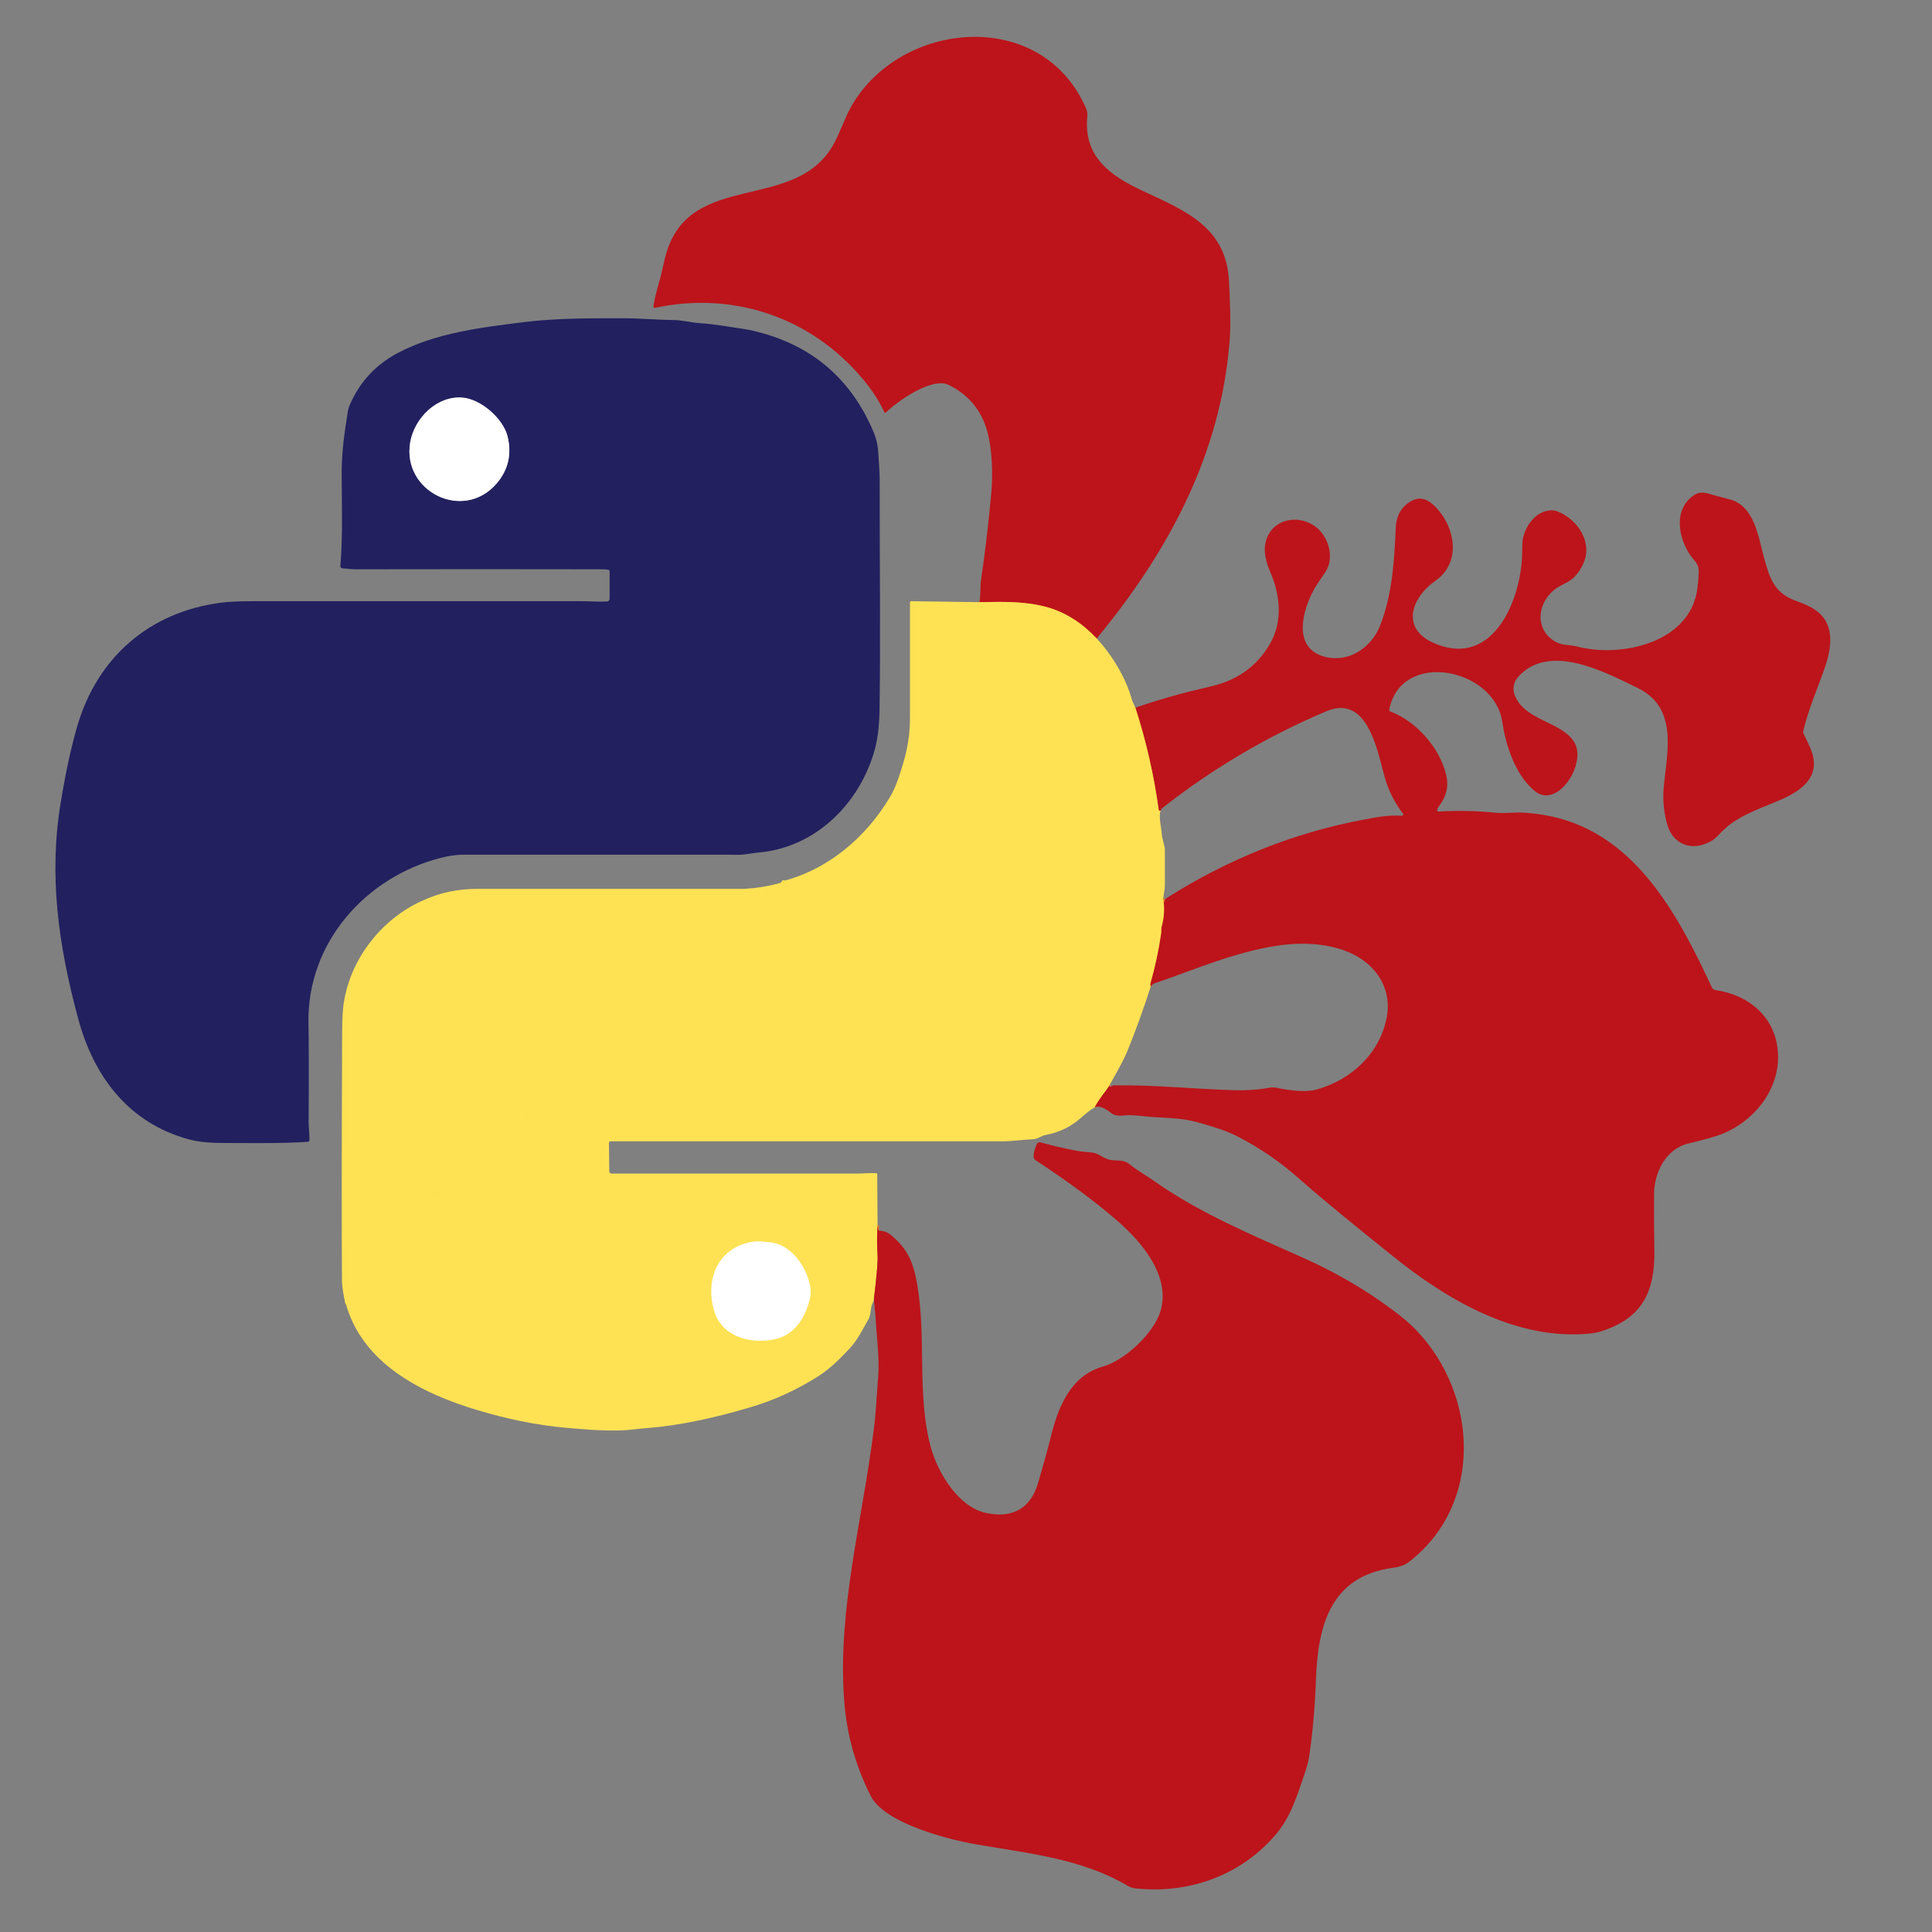<?xml version="1.0" encoding="UTF-8" standalone="no" ?>
<!DOCTYPE svg PUBLIC "-//W3C//DTD SVG 1.1//EN" "http://www.w3.org/Graphics/SVG/1.1/DTD/svg11.dtd">
<svg xmlns="http://www.w3.org/2000/svg" xmlns:xlink="http://www.w3.org/1999/xlink" version="1.1" width="1080" height="1080" viewBox="0 0 1080 1080" xml:space="preserve">
<rect x="0" y="0" width="1080" height="1080" fill="#808080" stroke="none"/>
<desc>Created with Fabric.js 5.2.4</desc>
<defs>
</defs>
<rect x="0" y="0" width="100%" height="100%" fill="transparent"></rect>
<g transform="matrix(1 0 0 1 540 540)" id="fc7c6ead-72c7-43c2-9d6c-8364fb9e2550"  >
<rect style="stroke: none; stroke-width: 1; stroke-dasharray: none; stroke-linecap: butt; stroke-dashoffset: 0; stroke-linejoin: miter; stroke-miterlimit: 4; fill: rgb(255,255,255); fill-rule: nonzero; opacity: 1; visibility: hidden;" vector-effect="non-scaling-stroke"  x="-540" y="-540" rx="0" ry="0" width="1080" height="1080" />
</g>
<g transform="matrix(1 0 0 1 540 540)" id="c202af50-7bcb-4051-985d-fba7ca373e3b"  >
</g>
<g transform="matrix(0.91 0 0 0.91 527.05 538.4)"  >
<g style="" vector-effect="non-scaling-stroke"   >
		<g transform="matrix(1 0 0 1 58.5 -210.67)"  >
<path style="stroke: rgb(222,116,47); stroke-width: 2; stroke-dasharray: none; stroke-linecap: butt; stroke-dashoffset: 0; stroke-linejoin: miter; stroke-miterlimit: 4; fill: none; fill-rule: nonzero; opacity: 1;" vector-effect="non-scaling-stroke"  transform=" translate(-670.6, -397.77)" d="M 706.6 409 C 698.2 400.1 688.1 393.1 676.2 389.8 C 662.9 386.1 649.9 386.4 634.6 386.7" stroke-linecap="round" />
</g>
		<g transform="matrix(1 0 0 1 -41.18 183.42)"  >
<path style="stroke: rgb(222,116,47); stroke-width: 2; stroke-dasharray: none; stroke-linecap: butt; stroke-dashoffset: 0; stroke-linejoin: miter; stroke-miterlimit: 4; fill: none; fill-rule: nonzero; opacity: 1;" vector-effect="non-scaling-stroke"  transform=" translate(-570.92, -791.85)" d="M 572 769.5 C 571.7 775.7 571.7 781.9 572 788 C 572.2 791.8 571.5 800.6 569.8 814.2" stroke-linecap="round" />
</g>
		<g transform="matrix(1 0 0 1 -232.11 79.27)"  >
<path style="stroke: rgb(255,219,76); stroke-width: 2; stroke-dasharray: none; stroke-linecap: butt; stroke-dashoffset: 0; stroke-linejoin: miter; stroke-miterlimit: 4; fill: none; fill-rule: nonzero; opacity: 1;" vector-effect="non-scaling-stroke"  transform=" translate(-379.99, -687.7)" d="M 245.1 817.1 C 250.5 815.7 244.6 806.8 252.7 806.2 C 257.1 805.9 256.6 801.6 260 799.6 C 263.7 797.4 264.2 794.1 266.2 790.7 C 267.6 788.4 268 785.3 268.2 783 C 268.2 782.6 268.5 782.4 268.9 782.4 C 269.3 782.4 269.5 782.2 269.5 781.7 C 270.2 780.4 271.1 779.3 272.2 778.3 C 272.4 778.1 272.7 778 273 777.9 C 274.9 777.7 275.4 776.4 275.3 774.5 C 274.9 768 280.3 766.8 283.8 762.6 C 284 762.4 284.1 762.1 284.1 761.8 C 284.2 759.4 288.8 759 290.6 758.6 C 291 758.5 291.3 758.3 291.4 757.9 L 292.2 755.6 C 292.6 754.5 293.7 753.8 294.9 753.9 C 297 754.2 299 753.9 300.9 753 C 303.7 751.8 301.3 748.1 298.6 748.8 C 297.7 749 296.7 748.5 296.5 747.5 C 296.4 747 296.5 746.5 296.8 746.1 C 298.8 743.3 301.5 744.3 304.3 743.5 C 304.6 743.4 304.9 743.1 305 742.8 C 305.4 741.5 306.3 740.8 307.6 740.7 C 308.5 740.6 309.2 739.9 309.2 739 C 309.1 736.7 309.2 734.4 309.5 732.1 C 309.5 731.8 309.7 731.5 310 731.3 C 310.8 730.7 311.7 730.7 312.6 731.3 C 312.9 731.5 313.1 731.8 313.1 732.2 C 313.2 734.5 314.3 736 316.5 736.7 C 317.6 737.1 318.8 736.4 319.2 735.3 C 319.3 735.1 319.3 734.9 319.3 734.6 L 319.3 728.3 C 319.3 727.9 319.5 727.6 319.8 727.4 L 321.7 726.1 C 322 725.9 322.2 725.6 322.2 725.3 C 322.4 723.3 322 718.7 325.2 719 C 327 719.1 327.4 720.8 327.1 722.3 C 327 722.7 327.2 723 327.6 723.2 L 329.3 723.9 C 330.1 724.2 331 723.8 331.3 723 C 331.4 722.8 331.4 722.6 331.4 722.5 L 331.4 716.6 C 331.4 715.4 332.3 714.3 333.5 714 L 336 713.4 C 336.4 713.3 336.6 713.1 336.8 712.8 C 337.3 711.9 338 711.3 338.9 710.8 C 339.2 710.7 339.6 710.6 339.9 710.7 C 342.5 711.4 344.1 710.5 344.6 708 C 344.7 707.7 344.8 707.4 345.1 707.1 L 349.6 703.2 C 349.9 703 350.1 703 350.4 703.2 C 351.8 704.3 353.4 704.7 355.1 704.5 C 356.1 704.4 356.9 703.5 356.7 702.4 C 356.7 702.2 356.6 702 356.5 701.8 C 355 698.7 355.6 696.1 358.4 693.9 C 358.7 693.7 359 693.6 359.3 693.5 C 361 693.4 363.4 693.1 366.7 692.6 C 371.1 692 371 689.5 373.4 686.5 C 375.3 684.2 372.7 682.2 374 680.3 C 375.2 678.5 380.1 678.6 381.9 678.9 C 382.4 679 382.9 678.7 383 678.1 C 383.4 676.6 384.3 675.6 385.6 675.1 C 385.9 675 386 674.8 386.1 674.5 C 386.2 671.8 387.5 670.5 390.1 670.6 C 390.4 670.6 390.7 670.5 391 670.4 C 391.9 669.9 392.4 669.1 392.3 668 C 392.3 667.6 392.5 667.3 392.9 667.1 L 395.5 666.3 C 395.8 666.2 396.1 666 396.4 665.7 L 398.9 662.7 C 399.1 662.5 399.2 662.2 399.2 661.9 C 399.1 659 400.5 657.5 403.3 657.4 C 403.6 657.4 403.9 657.1 403.9 656.8 C 403.9 655.5 404.3 654.5 405.1 653.7 C 405.4 653.4 405.7 653.3 406.1 653.3 L 408.8 653.1 C 409.2 653.1 409.6 652.7 409.5 652.3 C 409.2 648.4 411.9 649.4 413.8 648 C 415 647.2 416 646.2 416.9 645.1 C 417.1 644.9 417.2 644.5 417.1 644.2 C 416.9 642.9 417.2 641.8 418.2 641 C 418.5 640.8 418.8 640.6 419.1 640.6 C 422.3 640.6 419.9 635.5 425 635.6 C 425.4 635.6 425.7 635.5 426 635.4 C 426.8 635 427.2 634.3 427.2 633.4 C 427.2 632.5 428 631.7 428.9 631.7 C 428.9 631.7 429 631.7 429 631.7 C 430.5 631.9 431.1 630.7 431.5 629.3 C 432.1 627.2 435.1 626.7 436.3 623.8 C 436.5 623.4 436.7 623.1 437.1 622.9 L 438.4 622.1 C 438.7 621.9 438.9 621.7 438.9 621.3 C 439.2 619 440.5 618.1 442.8 618.7 C 443.2 618.8 443.6 618.7 443.9 618.4 C 445 617.5 445.4 616.2 445 614.7 C 444.9 614.4 445 614.2 445.2 614 L 448.2 611.7 C 448.5 611.5 448.8 611.4 449.1 611.3 C 450.8 611 451.9 610.1 452.6 608.4 C 452.7 608.1 452.9 607.9 453.2 607.9 C 457 607.3 462.8 605.8 464.7 602.1 C 464.8 601.8 465 601.6 465.3 601.5 C 466.7 600.7 467.6 599.4 468 597.8 C 468.1 597.4 468.3 597.2 468.5 596.9 L 473.5 593 C 473.8 592.8 474 592.5 474.2 592.1 C 474.7 591 475.6 590.3 476.8 589.9 C 477.1 589.8 477.4 589.6 477.6 589.3 C 480.7 585.5 484.6 582.9 489.3 581.5 C 490.9 581 491.7 581.4 492.9 579.8 C 493.4 579.1 494.2 578.3 495.2 577.7 C 495.5 577.5 495.7 577.2 495.8 576.9 C 496.3 575.4 497.3 574.2 498.7 573.4 C 499 573.2 499.2 573 499.4 572.7 L 503.3 566.8 C 503.5 566.5 503.5 566.3 503.2 566.1 L 503 565.9 C 502.6 565.5 502.7 565.3 503.2 565.2 C 505.4 564.7 507.2 563.6 508.6 561.9 C 508.9 561.8 509 561.7 508.9 561.5 C 508.8 561.2 509 561 509.3 561 C 510.3 561 511.3 560.7 512.3 560.2 C 512.6 560.1 512.8 560.1 513.1 560.2 C 513.7 560.4 514.2 560.3 514.6 559.9 C 514.9 559.6 515 559.1 514.7 558.7 C 514.5 558.5 514.2 558.4 513.9 558.5 C 513.6 558.6 513.4 558.5 513.1 558.3" stroke-linecap="round" />
</g>
		<g transform="matrix(1 0 0 1 97.8 81.72)"  >
<path style="stroke: rgb(222,116,47); stroke-width: 2; stroke-dasharray: none; stroke-linecap: butt; stroke-dashoffset: 0; stroke-linejoin: miter; stroke-miterlimit: 4; fill: none; fill-rule: nonzero; opacity: 1;" vector-effect="non-scaling-stroke"  transform=" translate(-709.9, -690.15)" d="M 705.3 697 C 707.8 691.9 712.2 687.1 714.5 683.3" stroke-linecap="round" />
</g>
		<g transform="matrix(1 0 0 1 131.65 -12.73)"  >
<path style="stroke: rgb(222,116,47); stroke-width: 2; stroke-dasharray: none; stroke-linecap: butt; stroke-dashoffset: 0; stroke-linejoin: miter; stroke-miterlimit: 4; fill: none; fill-rule: nonzero; opacity: 1;" vector-effect="non-scaling-stroke"  transform=" translate(-743.75, -595.7)" d="M 739.8 622.7 C 739.6 622.1 739.4 621.4 739.6 620.7 C 742.5 610.6 744.7 600.4 746.2 589.9 C 746.4 588.7 746.1 587.3 746.5 585.9 C 748 580.1 748.4 574.4 747.5 568.7" stroke-linecap="round" />
</g>
		<g transform="matrix(1 0 0 1 126 -125.23)"  >
<path style="stroke: rgb(222,116,47); stroke-width: 2; stroke-dasharray: none; stroke-linecap: butt; stroke-dashoffset: 0; stroke-linejoin: miter; stroke-miterlimit: 4; fill: none; fill-rule: nonzero; opacity: 1;" vector-effect="non-scaling-stroke"  transform=" translate(-738.1, -483.2)" d="M 745.8 514.8 L 745.3 514.8 C 745 514.8 744.8 514.6 744.7 514.3 C 741.8 493 737 472.1 730.4 451.6" stroke-linecap="round" />
</g>
		<g transform="matrix(1 0 0 1 -296.98 -315.68)"  >
<path style="stroke: rgb(145,144,175); stroke-width: 2; stroke-dasharray: none; stroke-linecap: butt; stroke-dashoffset: 0; stroke-linejoin: miter; stroke-miterlimit: 4; fill: none; fill-rule: nonzero; opacity: 1;" vector-effect="non-scaling-stroke"  transform=" translate(-315.12, -292.76)" d="M 284.9 288.5 C 279.8 318.5 317.5 337.5 337.9 313.9 C 345.2 305.5 347.4 295.8 344.7 284.8 C 341.9 273.8 328.2 262 317 261.1 C 301.2 259.7 287.4 273.6 284.9 288.5" stroke-linecap="round" />
</g>
		<g transform="matrix(1 0 0 1 -111.71 201.42)"  >
<path style="stroke: rgb(255,234,161); stroke-width: 2; stroke-dasharray: none; stroke-linecap: butt; stroke-dashoffset: 0; stroke-linejoin: miter; stroke-miterlimit: 4; fill: none; fill-rule: nonzero; opacity: 1;" vector-effect="non-scaling-stroke"  transform=" translate(-500.38, -809.85)" d="M 471.6 821.9 C 476 837.4 492.7 842.2 507.1 839.8 C 515.5 838.4 521.6 833.9 525.8 826.4 C 528.8 821.1 531.7 813.4 530.7 807.5 C 528.7 795.6 519.5 781.6 506.6 780 C 501.6 779.4 498.2 779.2 496.3 779.4 C 474.3 782.4 465.9 802.1 471.6 821.9" stroke-linecap="round" />
</g>
		<g transform="matrix(1 0 0 1 -0.6 -384.22)"  >
<path style="stroke: none; stroke-width: 1; stroke-dasharray: none; stroke-linecap: butt; stroke-dashoffset: 0; stroke-linejoin: miter; stroke-miterlimit: 4; fill: rgb(188,20,26); fill-rule: nonzero; opacity: 1;" vector-effect="non-scaling-stroke"  transform=" translate(-611.5, -224.22)" d="M 706.6 409 C 698.2 400.1 688.1 393.1 676.2 389.8 C 662.9 386.1 649.9 386.4 634.6 386.7 C 635.4 382 635 377 635.6 372.8 C 638.2 355 640.3 337.2 641.9 319.3 C 642.9 307.7 642.4 293.5 639.7 282.9 C 636.2 269.3 628.3 259.5 615.8 253.3 C 605.5 248.2 584.4 263.1 577.1 270.2 C 576.9 270.4 576.5 270.4 576.3 270.2 C 576.3 270.2 576.2 270.1 576.2 270 C 573.5 264.3 570.2 258.9 566.3 253.8 C 535 213.3 485.7 195.1 435.3 205.9 C 434.8 206 434.4 205.7 434.3 205.2 C 434.3 205.1 434.3 205 434.3 204.9 C 435.5 197.1 438.2 189.6 439.8 182.3 C 440.8 177.9 441.5 174.8 442 173.1 C 456.8 120.7 521.8 148.1 545.2 105 C 548.7 98.7 552.3 88.3 556.1 81.7 C 586.3 29.7 670.9 21.4 699 81 C 700.4 83.9 701.1 85.4 700.8 88.8 C 698.6 113.4 715.3 125 735.2 134.2 C 760.9 146.2 786.4 156.3 787.9 189.7 C 788.5 202.9 789.2 214.9 788.2 227.1 C 782.6 296.4 750.3 356.2 706.6 409 z" stroke-linecap="round" />
</g>
		<g transform="matrix(1 0 0 1 -291.86 -142.8)"  >
<path style="stroke: none; stroke-width: 1; stroke-dasharray: none; stroke-linecap: butt; stroke-dashoffset: 0; stroke-linejoin: miter; stroke-miterlimit: 4; fill: rgb(34,32,95); fill-rule: nonzero; opacity: 1;" vector-effect="non-scaling-stroke"  transform=" translate(-320.23, -465.63)" d="M 403.7 366.5 C 353 366.4 302.3 366.4 251.6 366.5 C 248.8 366.5 246 366.1 243.3 365.9 C 242.5 365.8 241.9 365.2 242 364.4 C 242 364.4 242 364.4 242 364.4 C 243.6 345.5 242.8 326.1 242.8 307.1 C 242.8 294.1 244.6 282 246.6 269.5 C 246.8 268 247.3 266.6 247.9 265.2 C 254.1 251.2 263.6 240.9 277.3 233.6 C 300.5 221.3 328.7 217.9 354.4 214.7 C 374.9 212.1 396.2 212.3 416.8 212.3 C 426 212.3 436.9 213.3 447.1 213.4 C 452.3 213.5 457.3 214.9 462.7 215.3 C 472.2 215.9 481.8 217.7 491.2 219.1 C 495 219.7 498.6 220.7 502.2 221.7 C 532.7 230.5 554.5 249.4 567.9 278.4 C 570.5 284 572 288.2 572.4 294.6 C 572.8 301 573.4 307.3 573.3 313.7 C 573.2 360.2 573.9 406.8 573.2 453.3 C 573 463.9 571.8 472.9 569.4 480.3 C 559.3 512.2 532.8 537.6 498.7 540.5 C 497.4 540.6 494.7 541 490.5 541.6 C 486.8 542.1 482.7 541.8 479.8 541.8 C 425.7 541.8 371.7 541.8 317.6 541.8 C 313.1 541.8 308.1 542.6 303.5 543.8 C 257.9 555.5 221.2 595.6 222.4 646 C 222.6 655.4 222.7 675.4 222.5 706.1 C 222.5 709.5 223.1 713.4 223 717.1 C 223 717.7 222.6 718.1 222 718.2 C 204.8 719.3 187.6 718.9 170.4 718.9 C 163.4 718.9 155.7 718.5 149 716.7 C 112 706.7 90.5 678.2 80.9 642.4 C 68.8 597.5 62.7 554.7 70.3 509.2 C 73.4 490.5 76.8 475 80.4 462.8 C 92.8 420.4 124.8 392.9 168 387.1 C 173 386.4 179.6 386.1 187.9 386.1 C 255.3 386.1 322.6 386.1 390 386.1 C 394.2 386.1 400.4 386.5 405.7 386.3 C 406.6 386.3 407.4 385.5 407.4 384.6 L 407.4 367.6 C 407.4 367.3 407.2 367 406.9 366.9 C 406 366.7 404.9 366.5 403.7 366.5 z M 284.9 288.5 C 279.8 318.5 317.5 337.5 337.9 313.9 C 345.2 305.5 347.4 295.8 344.7 284.8 C 341.9 273.8 328.2 262 317 261.1 C 301.2 259.7 287.4 273.6 284.9 288.5 z" stroke-linecap="round" />
</g>
		<g transform="matrix(1 0 0 1 -296.99 -315.68)"  >
<path style="stroke: none; stroke-width: 1; stroke-dasharray: none; stroke-linecap: butt; stroke-dashoffset: 0; stroke-linejoin: miter; stroke-miterlimit: 4; fill: rgb(255,255,255); fill-rule: nonzero; opacity: 1;" vector-effect="non-scaling-stroke"  transform=" translate(-315.11, -292.75)" d="M 337.9 313.9 C 317.4 337.6 279.7 318.6 284.9 288.5 C 287.5 273.6 301.3 259.8 317 261 C 328.2 261.9 341.9 273.7 344.7 284.7 C 347.4 295.7 345.2 305.4 337.9 313.9 z" stroke-linecap="round" />
</g>
		<g transform="matrix(1 0 0 1 319.17 -30.48)"  >
<path style="stroke: none; stroke-width: 1; stroke-dasharray: none; stroke-linecap: butt; stroke-dashoffset: 0; stroke-linejoin: miter; stroke-miterlimit: 4; fill: rgb(188,20,26); fill-rule: nonzero; opacity: 1;" vector-effect="non-scaling-stroke"  transform=" translate(-931.27, -577.95)" d="M 705.3 697 C 707.8 691.9 712.2 687.1 714.5 683.3 C 714.2 684.6 714.8 684.7 716.3 683.8 C 716.6 683.6 716.9 683.5 717.2 683.5 C 743.2 683.2 764 685.6 791.1 686.5 C 798.8 686.7 806 686.2 812.4 685 C 814.1 684.7 815.7 684.7 817.2 685 C 825.1 686.7 834.9 687.9 841.6 686.1 C 863 680.2 880.7 663.8 884.8 641.6 C 887.1 629.4 883 617.8 873.9 609.6 C 859.4 596.4 836 594.9 817.6 597.7 C 791.4 601.6 766.6 612.5 742 620.9 C 740.8 621.3 740.4 621.9 739.8 622.9 C 739.6 622.3 739.4 621.6 739.6 620.9 C 742.5 610.8 744.7 600.6 746.2 590.1 C 746.4 588.9 746.1 587.5 746.5 586.1 C 748 580.3 748.4 574.6 747.5 568.9 C 747.8 569.2 747.9 569.9 747.8 570.8 C 747.8 570.9 747.8 570.9 747.9 570.9 C 748 570.9 748.1 570.8 748.2 570.8 C 748.4 570.7 748.5 570.6 748.5 570.3 C 748.4 569.6 748.7 569 749.5 568.5 C 787.8 544.2 828.6 528 872 520 C 880.6 518.4 886.4 517.4 894 517.9 C 894.5 517.9 894.9 517.6 894.9 517.1 C 894.9 516.9 894.9 516.7 894.7 516.5 C 889.5 509.7 885.7 502.1 883.4 493.7 C 879 477.9 873 443 847.7 453.7 C 811.5 469 778 488.8 747.1 513 C 746.6 513.4 746.2 513.9 745.8 514.7 L 745.3 514.7 C 745 514.7 744.8 514.5 744.7 514.2 C 741.8 492.9 737 472 730.4 451.5 C 749.7 444.9 762.7 441.7 776.9 438.4 C 793.1 434.6 805.1 426 813 412.4 C 821.1 398.3 819.4 382.3 813.1 367.8 C 810.8 362.5 809 355.8 810.3 350.2 C 813.7 334.9 832 331.9 842.7 341.7 C 849.2 347.7 852.8 359.9 847 368.3 C 843.9 372.8 841.8 376 840.7 377.8 C 833 391.2 826.3 415.1 847 420.3 C 861.7 424 875.4 414.5 880.7 401.1 C 888.1 382.5 889.5 361 890.3 341.3 C 890.6 333.4 893.9 327.8 900.2 324.4 C 904.4 322.1 908.6 322.8 912.7 326.3 C 926 337.8 931.6 360.7 915.7 372.8 C 912.5 375.2 910.9 376.4 910.9 376.5 C 898.6 387.6 895.4 403.8 913.7 411.8 C 951 428.1 968 383.3 968 355.5 C 968 351.1 968.2 348 968.7 346.3 C 970.5 339.7 975.6 332.4 982.7 330.7 C 985.5 330 988 330.2 990.3 331.2 C 1002.3 336.2 1011.6 350.2 1005.4 363.3 C 1003.4 367.5 1001 370.7 998.2 372.8 C 995.2 375.1 990.4 376.7 987.3 379.4 C 976.7 388.5 976 404.2 988.8 411.2 C 992.7 413.3 997.3 412.8 1001.6 413.9 C 1028.5 421 1071.8 411.9 1075.7 377.6 C 1076.4 371.6 1076.6 367.7 1076.3 365.9 C 1075.9 362.8 1072.6 359.8 1071.3 357.9 C 1063.7 346.8 1060.8 329.5 1073.6 320.9 C 1076.4 319 1079.6 319.1 1083.1 320.2 C 1085.8 321 1089.9 322.1 1095.3 323.5 C 1110.4 327.3 1112.9 345.8 1116.3 358.4 C 1119.7 370.9 1122.3 380.5 1135.1 385.5 C 1139.8 387.3 1143.6 388.4 1148.2 391.6 C 1160.6 400.2 1158 415.3 1153.6 427.8 C 1149.2 440.3 1143.5 453.3 1140.6 466.2 C 1140.5 466.5 1140.6 466.9 1140.7 467.2 C 1142.2 470.2 1143.6 473.1 1144.9 476.1 C 1152.4 493.2 1140.4 502.3 1126 508.4 C 1110.8 514.8 1099.1 518.6 1089.8 528.5 C 1087.4 531 1085.6 532.7 1084.2 533.4 C 1072.2 540.3 1060 535.6 1056.7 521.9 C 1054.9 514.6 1054.3 507.6 1054.9 500.9 C 1056.8 479.5 1064.2 451.9 1039.3 439.6 C 1018.7 429.5 984.5 411.2 965.4 432.7 C 962.5 436 961.9 440.5 963.6 444.3 C 970.1 459.6 991.7 459.9 999.8 472.4 C 1008.2 485.3 989.9 513.8 976.1 503 C 964.1 493.6 957.9 474.9 955.8 460.4 C 951.1 427.1 893.6 415.6 886.3 452.7 C 886.2 453.2 886.5 453.7 886.9 453.8 C 903 459.8 917 476 921.1 492 C 923 499.2 921.7 505.6 917.3 511.4 C 916.5 512.5 915.9 513.4 915.8 514.2 C 915.6 514.9 915.9 515.3 916.7 515.3 C 928.8 514.6 940.7 514.9 952.3 516.1 C 954.3 516.3 957.9 516.2 963.1 516 C 967.9 515.7 973.7 516.2 980.7 517.3 C 1036.1 526.2 1063.3 577.8 1084.5 623.3 C 1084.9 624.2 1085.8 624.8 1086.8 625 C 1106.2 627.8 1122.1 640.2 1124.8 660.3 C 1128.1 685 1110 707.1 1087.6 714.5 C 1083.6 715.8 1077.8 717.4 1070.1 719.2 C 1056.3 722.5 1049.1 736.9 1049 750.2 C 1048.9 761.6 1049 773 1049.2 784.5 C 1049.6 810.2 1041.9 826.4 1016.8 834.5 C 1014.5 835.2 1012 835.7 1009.4 836 C 964.5 840.3 922 815.4 888.5 788.4 C 868.1 772 848.3 756.1 830.8 740.7 C 818.9 730.2 806.2 721.5 792.7 714.7 C 785.1 710.8 776.7 708.5 768.2 706.1 C 759.6 703.7 750.4 703.5 741.5 703 C 736.5 702.7 728.6 701.4 723.2 702 C 719.7 702.4 717.1 701.9 715.5 700.5 C 712.9 698.4 708.6 695.5 705.3 697 z" stroke-linecap="round" />
</g>
		<g transform="matrix(1 0 0 1 -115.25 32.39)"  >
<path style="stroke: none; stroke-width: 1; stroke-dasharray: none; stroke-linecap: butt; stroke-dashoffset: 0; stroke-linejoin: miter; stroke-miterlimit: 4; fill: rgb(254,226,84); fill-rule: nonzero; opacity: 1;" vector-effect="non-scaling-stroke"  transform=" translate(-496.85, -640.83)" d="M 634.6 386.7 C 649.9 386.4 662.9 386.1 676.2 389.8 C 688.1 393.1 698.2 400.1 706.6 409 C 715.7 418.7 724.4 432.9 728 445.8 C 728.3 447 729.1 448.9 730.4 451.6 C 737 472.1 741.8 493 744.7 514.3 C 744.7 514.6 744.9 514.8 745.3 514.8 L 745.8 514.8 C 744.6 518.9 746.3 524.7 746.6 529.1 C 746.8 532.4 748.5 536.4 748.5 538.8 C 748.5 546.1 748.5 553.4 748.5 560.8 C 748.5 563.5 747.7 566.1 747.5 568.9 C 748.4 574.6 748.1 580.3 746.5 586.1 C 746.1 587.5 746.4 588.9 746.2 590.1 C 744.7 600.5 742.5 610.8 739.6 620.9 C 739.4 621.6 739.6 622.3 739.8 622.9 C 735.4 636.5 730.6 649.9 725.2 663.1 C 723.9 666.3 720.4 673 714.5 683.4 C 712.2 687.2 707.8 692 705.3 697.1 C 703.1 698.3 700.3 700.5 696.9 703.5 C 690.9 708.9 683.7 712.4 675.2 714 C 672.5 714.5 670.5 716.5 667.8 716.6 C 661.5 716.8 654.9 717.9 649 717.9 C 568.5 717.9 488.2 717.9 408.1 717.9 C 407.4 717.9 407 718.3 407 719 L 407.2 736.4 C 407.2 737.1 407.8 737.7 408.5 737.7 C 458.9 737.7 509.3 737.7 559.8 737.7 C 562.3 737.7 567.4 737.2 571.2 737.5 C 571.6 737.5 571.8 737.7 571.8 738.1 L 572 769.6 C 571.7 775.8 571.7 782 572 788.1 C 572.2 791.9 571.5 800.7 569.8 814.3 C 569.8 816.4 568.5 817.7 568.2 819.4 C 567.6 822.3 567.7 825.1 566.2 827.6 C 562.7 833.7 559.6 840.1 554.8 845.2 C 549 851.4 543 857.4 535.9 862 C 522.6 870.5 508.5 877 493.4 881.4 C 472.8 887.5 451.1 892.5 429.7 894.1 C 424.4 894.5 419.1 895.4 414.1 895.5 C 400.5 895.8 391 894.7 381 893.9 C 362.4 892.3 343.7 888.3 325.8 882.9 C 292.1 872.8 255.1 854.3 245.2 817 C 250.6 815.6 244.7 806.7 252.8 806.1 C 257.2 805.8 256.7 801.5 260.1 799.5 C 263.8 797.3 264.3 794 266.3 790.6 C 267.7 788.3 268.1 785.2 268.3 782.9 C 268.3 782.5 268.6 782.3 269 782.3 C 269.4 782.3 269.6 782.1 269.6 781.6 C 270.3 780.3 271.2 779.2 272.3 778.2 C 272.5 778 272.8 777.9 273.1 777.8 C 275 777.6 275.5 776.3 275.4 774.4 C 275 767.9 280.4 766.7 283.9 762.5 C 284.1 762.3 284.2 762 284.2 761.7 C 284.3 759.3 288.9 758.9 290.7 758.5 C 291.1 758.4 291.4 758.2 291.5 757.8 L 292.3 755.5 C 292.7 754.4 293.8 753.7 295 753.8 C 297.1 754.1 299.1 753.8 301 752.9 C 303.8 751.7 301.4 748 298.7 748.7 C 297.8 748.9 296.8 748.4 296.6 747.4 C 296.5 746.9 296.6 746.4 296.9 746 C 298.9 743.2 301.6 744.2 304.4 743.4 C 304.7 743.3 305 743 305.1 742.7 C 305.5 741.4 306.4 740.7 307.7 740.6 C 308.6 740.5 309.3 739.8 309.3 738.9 C 309.2 736.6 309.3 734.3 309.6 732 C 309.6 731.7 309.8 731.4 310.1 731.2 C 310.9 730.6 311.8 730.6 312.7 731.2 C 313 731.4 313.2 731.7 313.2 732.1 C 313.3 734.4 314.4 735.9 316.6 736.6 C 317.7 737 318.9 736.3 319.3 735.2 C 319.4 735 319.4 734.8 319.4 734.5 L 319.4 728.2 C 319.4 727.8 319.6 727.5 319.9 727.3 L 321.8 726 C 322.1 725.8 322.3 725.5 322.3 725.2 C 322.5 723.2 322.1 718.6 325.3 718.9 C 327.1 719 327.5 720.7 327.2 722.2 C 327.1 722.6 327.3 722.9 327.7 723.1 L 329.4 723.8 C 330.2 724.1 331.1 723.7 331.4 722.9 C 331.5 722.7 331.5 722.5 331.5 722.4 L 331.5 716.5 C 331.5 715.3 332.4 714.2 333.6 713.9 L 336.1 713.3 C 336.5 713.2 336.7 713 336.9 712.7 C 337.4 711.8 338.1 711.2 339 710.7 C 339.3 710.6 339.7 710.5 340 710.6 C 342.6 711.3 344.2 710.4 344.7 707.9 C 344.8 707.6 344.9 707.3 345.2 707 L 349.7 703.1 C 350 702.9 350.2 702.9 350.5 703.1 C 351.9 704.2 353.5 704.6 355.2 704.4 C 356.2 704.3 357 703.4 356.8 702.3 C 356.8 702.1 356.7 701.9 356.6 701.7 C 355.1 698.6 355.7 696 358.5 693.8 C 358.8 693.6 359.1 693.5 359.4 693.4 C 361.1 693.3 363.5 693 366.8 692.5 C 371.2 691.9 371.1 689.4 373.5 686.4 C 375.4 684.1 372.8 682.1 374.1 680.2 C 375.3 678.4 380.2 678.5 382 678.8 C 382.5 678.9 383 678.6 383.1 678 C 383.5 676.5 384.4 675.5 385.7 675 C 386 674.9 386.1 674.7 386.2 674.4 C 386.3 671.7 387.6 670.4 390.2 670.5 C 390.5 670.5 390.8 670.4 391.1 670.3 C 392 669.8 392.5 669 392.4 667.9 C 392.4 667.5 392.6 667.2 393 667 L 395.6 666.2 C 395.9 666.1 396.2 665.9 396.5 665.6 L 399 662.6 C 399.2 662.4 399.3 662.1 399.3 661.8 C 399.2 658.9 400.6 657.4 403.4 657.3 C 403.7 657.3 404 657 404 656.7 C 404 655.4 404.4 654.4 405.2 653.6 C 405.5 653.3 405.8 653.2 406.2 653.2 L 408.9 653 C 409.3 653 409.7 652.6 409.6 652.2 C 409.3 648.3 412 649.3 413.9 647.9 C 415.1 647.1 416.1 646.1 417 645 C 417.2 644.8 417.3 644.4 417.2 644.1 C 417 642.8 417.3 641.7 418.3 640.9 C 418.6 640.7 418.9 640.5 419.2 640.5 C 422.4 640.5 420 635.4 425.1 635.5 C 425.5 635.5 425.8 635.4 426.1 635.3 C 426.9 634.9 427.3 634.2 427.3 633.3 C 427.3 632.4 428.1 631.6 429 631.6 C 429 631.6 429.1 631.6 429.1 631.6 C 430.6 631.8 431.2 630.6 431.6 629.2 C 432.2 627.1 435.2 626.6 436.4 623.7 C 436.6 623.3 436.8 623 437.2 622.8 L 438.5 622 C 438.8 621.8 439 621.6 439 621.2 C 439.3 618.9 440.6 618 442.9 618.6 C 443.3 618.7 443.7 618.6 444 618.3 C 445.1 617.4 445.5 616.1 445.1 614.6 C 445 614.3 445.1 614.1 445.3 613.9 L 448.3 611.6 C 448.6 611.4 448.9 611.3 449.2 611.2 C 450.9 610.9 452 610 452.7 608.3 C 452.8 608 453 607.8 453.3 607.8 C 457.1 607.2 462.9 605.7 464.8 602 C 464.9 601.7 465.1 601.5 465.4 601.4 C 466.8 600.6 467.7 599.3 468.1 597.7 C 468.2 597.3 468.4 597.1 468.6 596.8 L 473.6 592.9 C 473.9 592.7 474.1 592.4 474.3 592 C 474.8 590.9 475.7 590.2 476.9 589.8 C 477.2 589.7 477.5 589.5 477.7 589.2 C 480.8 585.4 484.7 582.8 489.4 581.4 C 491 580.9 491.8 581.3 493 579.7 C 493.5 579 494.3 578.2 495.3 577.6 C 495.6 577.4 495.8 577.1 495.9 576.8 C 496.4 575.3 497.4 574.1 498.8 573.3 C 499.1 573.1 499.3 572.9 499.5 572.6 L 503.4 566.7 C 503.6 566.4 503.6 566.2 503.3 566 L 503.1 565.8 C 502.7 565.4 502.8 565.2 503.3 565.1 C 505.5 564.6 507.3 563.5 508.7 561.8 C 509 561.7 509.1 561.6 509 561.4 C 508.9 561.1 509.1 560.9 509.4 560.9 C 510.4 560.9 511.4 560.6 512.4 560.1 C 512.7 560 512.9 560 513.2 560.1 C 513.8 560.3 514.3 560.2 514.7 559.8 C 515 559.5 515.1 559 514.8 558.6 C 514.6 558.4 514.3 558.3 514 558.4 C 513.7 558.5 513.5 558.4 513.2 558.2 C 541.6 551.1 564.8 531.2 579.6 506.5 C 581.5 503.3 583.2 499.5 584.7 495.2 C 589 482.8 591.9 471.8 591.9 458.5 C 591.9 434.7 591.9 410.8 591.9 386.9 C 591.9 386.4 592.3 386.1 592.7 386.1 L 592.7 386.1 L 634.6 386.7 z M 471.6 821.9 C 476 837.4 492.7 842.2 507.1 839.8 C 515.5 838.4 521.6 833.9 525.8 826.4 C 528.8 821.1 531.7 813.4 530.7 807.5 C 528.7 795.6 519.5 781.6 506.6 780 C 501.6 779.4 498.2 779.2 496.3 779.4 C 474.3 782.4 465.9 802.1 471.6 821.9 z" stroke-linecap="round" />
</g>
		<g transform="matrix(1 0 0 1 -233.15 79.82)"  >
<path style="stroke: none; stroke-width: 1; stroke-dasharray: none; stroke-linecap: butt; stroke-dashoffset: 0; stroke-linejoin: miter; stroke-miterlimit: 4; fill: rgb(254,226,84); fill-rule: nonzero; opacity: 1;" vector-effect="non-scaling-stroke"  transform=" translate(-378.95, -688.25)" d="M 513.2 558.9 C 513.5 559.1 513.7 559.2 514 559.1 C 514.4 558.9 514.8 559.2 515 559.6 C 515.1 559.9 515 560.3 514.8 560.5 C 514.4 560.9 513.9 561 513.3 560.8 C 513 560.7 512.8 560.7 512.5 560.8 C 511.6 561.3 510.6 561.5 509.5 561.6 C 509.2 561.6 509.1 561.8 509.1 562.1 C 509.1 562.3 509 562.4 508.8 562.5 C 507.3 564.2 505.5 565.3 503.4 565.8 C 502.9 565.9 502.8 566.1 503.2 566.5 L 503.4 566.7 C 503.6 566.9 503.6 567.2 503.5 567.4 L 499.6 573.3 C 499.4 573.6 499.2 573.8 498.9 574 C 497.5 574.8 496.6 576 496 577.5 C 495.9 577.8 495.7 578.1 495.4 578.3 C 494.4 579 493.6 579.7 493.1 580.4 C 491.9 582 491.2 581.6 489.5 582.1 C 484.7 583.4 480.8 586 477.8 589.9 C 477.6 590.2 477.3 590.4 477 590.5 C 475.8 590.9 475 591.6 474.4 592.7 C 474.2 593 474 593.3 473.7 593.6 L 468.7 597.5 C 468.4 597.7 468.2 598 468.2 598.4 C 467.8 600 467 601.2 465.5 602.1 C 465.2 602.2 465.1 602.5 464.9 602.7 C 463 606.4 457.3 607.8 453.4 608.5 C 453.1 608.6 452.9 608.7 452.8 609 C 452.2 610.7 451 611.6 449.3 611.9 C 449 612 448.6 612.1 448.4 612.3 L 445.4 614.6 C 445.2 614.8 445.1 615 445.2 615.3 C 445.6 616.8 445.2 618 444.1 619 C 443.8 619.3 443.4 619.4 443 619.3 C 440.7 618.7 439.4 619.6 439.1 621.9 C 439.1 622.2 438.9 622.5 438.6 622.7 L 437.3 623.5 C 436.9 623.7 436.7 624 436.5 624.4 C 435.3 627.3 432.4 627.8 431.7 629.9 C 431.3 631.3 430.7 632.4 429.2 632.3 C 428.3 632.2 427.4 632.9 427.3 633.8 C 427.3 633.8 427.3 633.9 427.3 633.9 C 427.3 634.8 426.9 635.4 426.1 635.9 C 425.8 636.1 425.4 636.1 425.1 636.1 C 420 636 422.4 641.2 419.2 641.1 C 418.9 641.1 418.5 641.2 418.3 641.5 C 417.4 642.3 417 643.4 417.2 644.7 C 417.3 645 417.2 645.3 417 645.6 C 416.1 646.7 415 647.7 413.9 648.5 C 412 649.9 409.3 648.8 409.6 652.8 C 409.6 653.2 409.3 653.6 408.9 653.6 L 406.2 653.8 C 405.8 653.8 405.5 654 405.2 654.2 C 404.4 655 404 656 404 657.3 C 404 657.6 403.7 657.9 403.4 657.9 C 400.5 658 399.1 659.5 399.3 662.4 C 399.3 662.7 399.2 663 399 663.2 L 396.5 666.2 C 396.3 666.5 396 666.7 395.6 666.8 L 393 667.6 C 392.6 667.7 392.4 668 392.4 668.5 C 392.4 669.6 392 670.4 391.1 670.9 C 390.8 671.1 390.5 671.1 390.2 671.1 C 387.6 671 386.3 672.3 386.2 675 C 386.2 675.3 386 675.5 385.7 675.6 C 384.3 676.1 383.4 677.1 383.1 678.6 C 383 679.1 382.5 679.4 382 679.4 C 380.1 679.1 375.3 678.9 374.1 680.8 C 372.9 682.7 375.4 684.7 373.5 687 C 371.2 690 371.2 692.5 366.8 693.1 C 363.6 693.6 361.1 693.8 359.4 694 C 359.1 694 358.8 694.1 358.5 694.4 C 355.7 696.6 355 699.2 356.6 702.3 C 357.1 703.2 356.7 704.3 355.7 704.8 C 355.5 704.9 355.3 705 355.1 705 C 353.4 705.2 351.8 704.7 350.4 703.7 C 350.1 703.5 349.8 703.5 349.6 703.7 L 345.1 707.6 C 344.8 707.8 344.7 708.1 344.6 708.5 C 344.1 711 342.5 711.9 339.9 711.2 C 339.6 711.1 339.2 711.1 338.9 711.3 C 338 711.7 337.3 712.4 336.8 713.3 C 336.6 713.6 336.4 713.8 336 713.9 L 333.5 714.5 C 332.3 714.8 331.4 715.8 331.4 717.1 L 331.4 723 C 331.4 723.9 330.7 724.6 329.8 724.6 C 329.6 724.6 329.4 724.6 329.3 724.5 L 327.6 723.8 C 327.2 723.7 327 723.3 327.1 722.9 C 327.4 721.4 327 719.8 325.2 719.6 C 321.9 719.3 322.4 723.9 322.2 725.9 C 322.2 726.2 322 726.5 321.7 726.7 L 319.8 728 C 319.5 728.2 319.3 728.5 319.3 728.9 L 319.3 735.2 C 319.3 736.4 318.4 737.3 317.2 737.3 C 317 737.3 316.8 737.3 316.5 737.2 C 314.4 736.5 313.2 735 313.1 732.7 C 313.1 732.3 312.9 732.1 312.6 731.8 C 311.7 731.2 310.9 731.2 310 731.8 C 309.7 732 309.6 732.3 309.5 732.6 C 309.2 734.9 309.1 737.2 309.2 739.5 C 309.2 740.4 308.5 741.2 307.6 741.2 C 306.2 741.3 305.4 742 305 743.3 C 304.9 743.6 304.6 743.9 304.3 744 C 301.5 744.8 298.8 743.8 296.8 746.6 C 296.3 747.4 296.4 748.5 297.2 749 C 297.6 749.3 298.1 749.4 298.6 749.3 C 301.4 748.6 303.7 752.3 300.9 753.5 C 298.9 754.4 296.9 754.7 294.9 754.4 C 293.7 754.2 292.6 754.9 292.2 756.1 L 291.4 758.4 C 291.3 758.8 291 759 290.6 759.1 C 288.8 759.5 284.2 759.9 284.1 762.3 C 284.1 762.6 284 762.9 283.8 763.1 C 280.3 767.3 275 768.5 275.3 775 C 275.4 776.9 274.9 778.2 273 778.4 C 272.7 778.4 272.4 778.6 272.2 778.8 C 271.1 779.8 270.2 781 269.5 782.2 C 269.5 782.7 269.3 782.9 268.9 782.9 C 268.5 782.9 268.2 783.1 268.2 783.5 C 268 785.8 267.6 788.9 266.2 791.2 C 264.2 794.6 263.7 797.8 260 800.1 C 256.7 802.1 257.1 806.5 252.7 806.7 C 244.6 807.3 250.5 816.2 245.1 817.6 C 243.8 811.9 243.1 807.3 243 803.8 C 242.8 774.9 242.8 723.9 243.1 651 C 243.1 642.2 243.5 635.6 244.4 631.1 C 249 605 267.4 581.6 291.6 570.4 C 303.3 565 313.8 562.8 327 562.8 C 381.4 562.8 435.9 562.8 490.3 562.8 C 498.1 562.3 505.8 561.1 513.2 558.9 z" stroke-linecap="round" />
</g>
		<g transform="matrix(1 0 0 1 129.37 339.51)"  >
<path style="stroke: none; stroke-width: 1; stroke-dasharray: none; stroke-linecap: butt; stroke-dashoffset: 0; stroke-linejoin: miter; stroke-miterlimit: 4; fill: rgb(188,20,26); fill-rule: nonzero; opacity: 1;" vector-effect="non-scaling-stroke"  transform=" translate(-741.47, -947.94)" d="M 569.8 814.2 C 571.5 800.5 572.2 791.8 572 788 C 571.6 781.8 571.6 775.7 572 769.5 L 572.4 772.2 C 572.5 772.5 572.7 772.7 573 772.7 C 575.8 772.9 578 773.7 579.8 775.1 C 590.2 783.6 593.8 791.6 596.2 804.9 C 602.2 837.9 596 873.2 604.6 905.4 C 608.9 921.5 621.7 942.6 638.7 946.2 C 654.8 949.6 665.9 943.6 670.6 927.8 C 673.5 917.9 676.3 908 678.8 898 C 683.2 880.4 691.1 861.7 710.3 856.3 C 724 852.4 741.7 835.8 745.8 822.2 C 752.2 800.9 734.5 779.9 719.3 766.7 C 705.7 754.9 688.9 742.5 668.8 729.3 C 666.5 727.8 669 721.5 669.8 719.6 C 670.2 718.7 671.2 718.3 672.1 718.5 C 679.2 720.5 686.5 722.2 693.8 723.6 C 697.2 724.3 700.9 724.4 704.5 724.9 C 707.5 725.4 709.9 727.6 712.9 728.7 C 718 730.7 722.2 728.2 727 732.1 C 731.7 735.9 737.5 739.2 741.8 742.2 C 769.6 761.9 802.3 775.5 834 789.7 C 853.4 798.4 871.2 808.7 888.3 821.4 C 894.5 826 899.6 830.3 903.4 834.4 C 940.5 873.7 944.3 939.8 899.4 975.5 C 895.9 978.3 893.3 979.2 888.5 979.9 C 850.1 985.1 842.5 1015.5 841.3 1048.6 C 840.7 1064.8 839.4 1080.4 837.2 1095.3 C 836.8 1098.2 836 1101.4 834.8 1104.9 C 829.9 1119.3 826 1133.2 815.7 1144.8 C 794.1 1169.3 762.7 1180.3 730.3 1176.8 C 728.7 1176.6 727.1 1176.1 725.6 1175.2 C 697.7 1158.6 664.7 1155.3 633.4 1149.9 C 616.3 1147 576.5 1137.1 567.8 1120 C 558.5 1101.6 553 1082.1 551.5 1061.4 C 547.3 1005.2 562.7 951.2 569.8 894 C 571.1 883.9 571.5 872.9 572.4 862.3 C 573.3 851.4 571.4 838.1 570.8 826.2 C 570.7 822.7 569.8 818.3 569.8 814.2 z" stroke-linecap="round" />
</g>
		<g transform="matrix(1 0 0 1 -111.71 201.46)"  >
<path style="stroke: none; stroke-width: 1; stroke-dasharray: none; stroke-linecap: butt; stroke-dashoffset: 0; stroke-linejoin: miter; stroke-miterlimit: 4; fill: rgb(255,255,255); fill-rule: nonzero; opacity: 1;" vector-effect="non-scaling-stroke"  transform=" translate(-500.39, -809.9)" d="M 507.1 839.8 C 492.7 842.2 476 837.4 471.6 821.9 C 465.9 802.1 474.4 782.4 496.3 779.5 C 498.1 779.3 501.6 779.4 506.6 780.1 C 519.6 781.7 528.7 795.8 530.7 807.6 C 531.7 813.5 528.7 821.2 525.8 826.5 C 521.5 833.9 515.5 838.4 507.1 839.8 z" stroke-linecap="round" />
</g>
</g>
</g>
</svg>